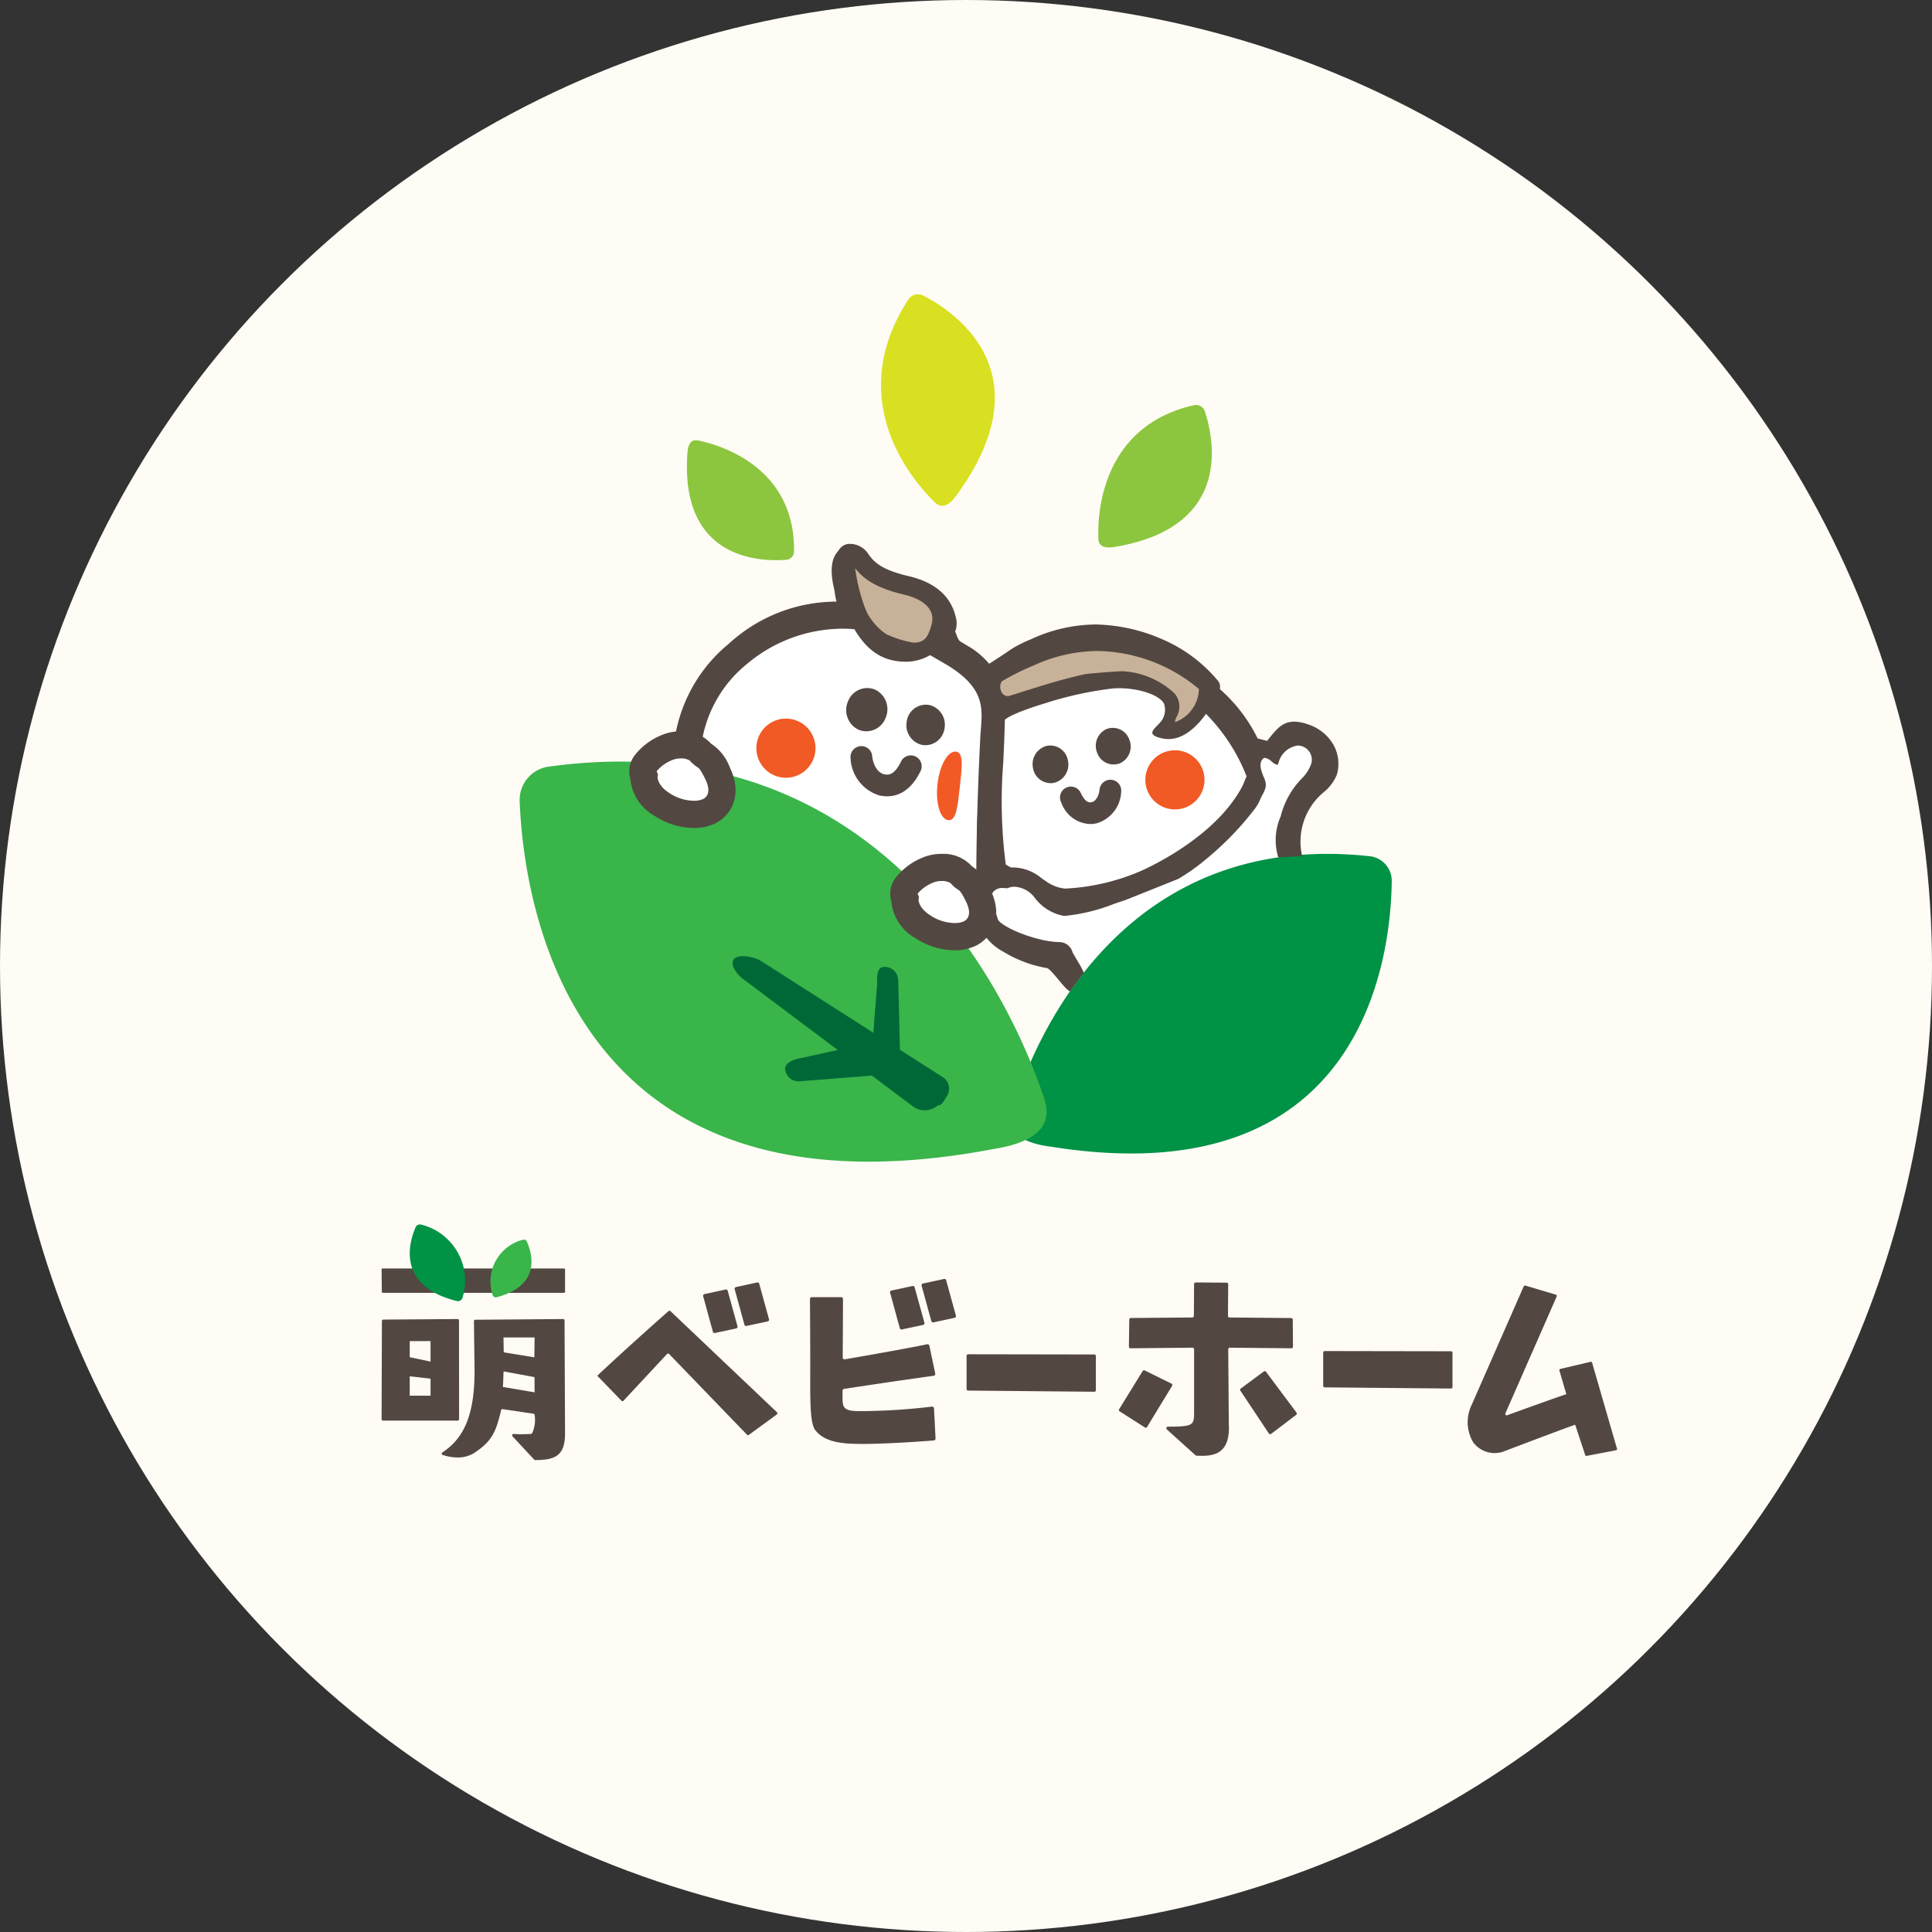<svg xmlns="http://www.w3.org/2000/svg" xmlns:xlink="http://www.w3.org/1999/xlink" width="174" height="174" viewBox="0 0 174 174">
  <rect x="0" y="0" width="174" height="174" fill="#333333" stroke="none"/>
  <defs>
    <clipPath id="clip-path">
      <path id="Clip_34" data-name="Clip 34" d="M0,0H10.244V19.056H0Z" fill="none"/>
    </clipPath>
    <clipPath id="clip-path-2">
      <path id="Clip_2" data-name="Clip 2" d="M0,0H16.522V2.193H0Z" fill="none"/>
    </clipPath>
    <clipPath id="clip-path-3">
      <path id="Clip_7" data-name="Clip 7" d="M0,0H11.106V12.7H0Z" fill="none"/>
    </clipPath>
    <clipPath id="clip-path-4">
      <path id="Clip_12" data-name="Clip 12" d="M0,0H4.943V6.915H0Z" fill="none"/>
    </clipPath>
  </defs>
  <g id="Group_2" data-name="Group 2" transform="translate(-58 -745)">
    <circle id="Oval" cx="87" cy="87" r="87" transform="translate(58 745)" fill="#fffcf5"/>
    <g id="Group_1" data-name="Group 1" transform="translate(-104 217)">
      <g id="Group_54" data-name="Group 54" transform="translate(208.802 554.5)">
        <path id="Fill_1" data-name="Fill 1" d="M29.575,7.782c-1.441-.48-2.306.063-3.363,1.152-.5.515-1.99.51-2.288,1.1C21.492,2.949,14.984-1.18,7.646.3,5.665.7,4.738,1.732,3.611,2.219,2.19,2.834.933,3.368.94,4.563.98,11.372-1.088,16.309.788,20.858c-.707.6-.108,2.722.158,3.707.323,1.2,4.425,3.479,7.188,4.19,3.777,1.946,8.956,2.586,15.186-.1,8.46-3.645,7.036,3.089,6.442-5.3a5.057,5.057,0,0,0-1.546-3.735c-.691-1.911-1.018-4.043,2.6-7.9,1.06-1.129.2-3.458-1.244-3.938" transform="translate(41.562 31.773)" fill="#fff"/>
        <path id="Fill_3" data-name="Fill 3" d="M.125,2.267a1.57,1.57,0,0,0,2.054.927,1.656,1.656,0,0,0,.828-2.15A1.571,1.571,0,0,0,.953.117a1.656,1.656,0,0,0-.828,2.15" transform="translate(51.892 39.047)" fill="#534741"/>
        <path id="Fill_5" data-name="Fill 5" d="M1.036,4.77A2.663,2.663,0,1,0,.555,1.036,2.662,2.662,0,0,0,1.036,4.77" transform="translate(56.35 41.072)" fill="#f15a24"/>
        <path id="Fill_7" data-name="Fill 7" d="M1.936,3.366a1.7,1.7,0,0,0,1.244-2.01A1.615,1.615,0,0,0,1.279.036,1.7,1.7,0,0,0,.034,2.045a1.615,1.615,0,0,0,1.9,1.321" transform="translate(46.199 40.636)" fill="#534741"/>
        <path id="Fill_9" data-name="Fill 9" d="M2.693,3.989A2.857,2.857,0,0,1,.1,2.069.979.979,0,1,1,1.86,1.217c.44.91.787.84.993.8.233-.047.608-.389.688-1.14a.979.979,0,0,1,1.947.208A3.086,3.086,0,0,1,3.241,3.934a2.779,2.779,0,0,1-.548.056" transform="translate(48.686 43.724)" fill="#534741"/>
        <path id="Fill_11" data-name="Fill 11" d="M.132,23.131C2.621,14.936,11.1-2.085,32.311.211a2.225,2.225,0,0,1,1.981,2.238c-.075,6.8-2.5,28.436-30.7,23.921-1.981-.249-4.158-.983-3.462-3.24" transform="translate(44.249 50.402)" fill="#009245"/>
        <path id="Fill_13" data-name="Fill 13" d="M27.322,23.733c-2.223,4.841-5.909,6.861-16.932,2.111C2.144,22.291.266,17.054.036,14.039-.649,5.081,8.609-1.782,17.5.412A22.343,22.343,0,0,1,23.781,3.26C28.55,6,27.8,8.743,27.686,10.978c-.388,7.41-.365,12.755-.365,12.755" transform="translate(15.029 28.898)" fill="#fff"/>
        <path id="Fill_15" data-name="Fill 15" d="M1.247,5.851C.573,4.552-.634-.007.406,0,1.827.009.879,1.809,5.487,2.879c1.743.4,3.228,1.4,3.2,3.065A3.138,3.138,0,0,1,5.386,8.9c-1.8-.03-3.035-.92-4.139-3.05" transform="translate(29.336 23.338)" fill="#c7b299"/>
        <path id="Fill_17" data-name="Fill 17" d="M21.628,36.188c-2.685,0-6.119-.917-10.5-2.8a20.272,20.272,0,0,1-8.692-6.514,12.479,12.479,0,0,1-2.4-6.321A13.745,13.745,0,0,1,5.067,8.963,14.358,14.358,0,0,1,14.731,5.2a5.417,5.417,0,0,1-.144-.725c-.027-.178-.055-.362-.1-.542-.5-2.2.108-2.944.367-3.262a1.084,1.084,0,0,0,.079-.1A1.142,1.142,0,0,1,15.92,0h.023a2,2,0,0,1,1.7.983c.425.559,1.006,1.324,3.566,1.919,2.389.555,3.823,1.8,4.264,3.7A2.04,2.04,0,0,1,25.415,7.9c.055.125.1.24.145.342a1.49,1.49,0,0,0,.265.512l.671.405a7.227,7.227,0,0,1,3.129,3.519,6.8,6.8,0,0,1,.112,3.153c-.04.312-.077.608-.1.906l0,.039c-.016.2-.031.4-.041.591a109.532,109.532,0,0,0-.116,11.292c0,.024,0,.038,0,.041l-.366,1.084-.569.363c-.161.351-.308.74-.464,1.152a10.957,10.957,0,0,1-1.407,2.833A4.88,4.88,0,0,1,23.619,36,10.208,10.208,0,0,1,21.628,36.188ZM15.314,7.639a13.434,13.434,0,0,0-8.666,3.192,11.325,11.325,0,0,0-4.169,9.531c.474,6.188,6.884,9.6,9.618,10.774,4.069,1.754,7.188,2.606,9.533,2.606,3.2,0,4.589-1.545,5.691-3.864,0-1.339.034-6.2.367-12.548.011-.217.028-.433.048-.692.153-1.958.3-3.807-3.342-5.9l-.548-.318-.152-.088-.541-.312a4.265,4.265,0,0,1-2.177.595H20.9c-1.97-.033-3.376-.937-4.56-2.929C15.948,7.653,15.621,7.639,15.314,7.639Zm1.094-5.455h0A16.79,16.79,0,0,0,17.131,5.3a7.45,7.45,0,0,0,.408,1.014,5.719,5.719,0,0,0,1.655,1.812,9.893,9.893,0,0,0,2.482.774c1.066,0,1.328-.637,1.607-1.6a1.944,1.944,0,0,0,.08-.511c.025-1.462-1.767-2.037-2.538-2.216-2.75-.639-3.775-1.565-4.416-2.386Z" transform="translate(13.805 22.482)" fill="#534741"/>
        <path id="Fill_19" data-name="Fill 19" d="M3.551,2.677A1.854,1.854,0,0,1,1.126,3.772,1.955,1.955,0,0,1,.148,1.233,1.855,1.855,0,0,1,2.573.139a1.955,1.955,0,0,1,.978,2.538" transform="translate(29.414 35.458)" fill="#534741"/>
        <path id="Fill_21" data-name="Fill 21" d="M4.29,4.77a2.663,2.663,0,1,1,.481-3.735A2.662,2.662,0,0,1,4.29,4.77" transform="translate(21.317 38.22)" fill="#f15a24"/>
        <path id="Fill_23" data-name="Fill 23" d="M1.022,6.173C.293,6.092-.145,4.645.044,2.942S.977-.077,1.706,0s.542,1.458.353,3.162S1.751,6.254,1.022,6.173" transform="translate(37.585 41.192)" fill="#f15a24"/>
        <path id="Fill_25" data-name="Fill 25" d="M1.375,3.621A1.826,1.826,0,0,1,.037,1.459,1.737,1.737,0,0,1,2.083.038,1.825,1.825,0,0,1,3.421,2.2,1.737,1.737,0,0,1,1.375,3.621" transform="translate(34.832 36.96)" fill="#534741"/>
        <path id="Fill_27" data-name="Fill 27" d="M3.294,4.519a3.349,3.349,0,0,1-.66-.068A3.669,3.669,0,0,1,.006,1.083.979.979,0,0,1,1.953.875c.108,1.012.63,1.569,1.069,1.657.31.063.89.181,1.529-1.143a.979.979,0,0,1,1.763.852c-.871,1.8-2.033,2.278-3.019,2.278" transform="translate(29.794 40.697)" fill="#534741"/>
        <path id="Fill_29" data-name="Fill 29" d="M47.25,30.354C43.546,19.311,31.359-3.5,2.608.455A3.026,3.026,0,0,0,0,3.575c.368,9.239,4.511,38.56,42.668,31.319,2.684-.416,5.614-1.5,4.58-4.54" transform="translate(0 42.09)" fill="#39b54a"/>
        <path id="Fill_31" data-name="Fill 31" d="M.008,12.032C-.1,8.829.838,1.775,8.628.02A.832.832,0,0,1,9.6.573c.8,2.417,2.557,10.372-7.974,12.187-.732.152-1.591.155-1.618-.728" transform="translate(52.108 9.971)" fill="#8cc63f"/>
        <g id="Group_35" data-name="Group 35" transform="translate(32.547 0)">
          <path id="Clip_34-2" data-name="Clip 34" d="M0,0H10.244V19.056H0Z" fill="none"/>
          <g id="Group_35-2" data-name="Group 35" clip-path="url(#clip-path)">
            <path id="Fill_33" data-name="Fill 33" d="M2.445.491A1.038,1.038,0,0,1,3.783.109c2.751,1.413,11.035,6.836,3.13,17.836-.528.787-1.295,1.557-2.064.8C2.049,16.032-3.054,8.991,2.445.491Z" transform="translate(0 0)" fill="#d9e021"/>
          </g>
        </g>
        <path id="Fill_36" data-name="Fill 36" d="M1.011.022C3.819.6,9.754,2.9,9.645,10.036a.745.745,0,0,1-.685.73c-2.268.185-9.554.047-8.922-9.49C.06.608.238-.139,1.011.022" transform="translate(15.064 13.148)" fill="#8cc63f"/>
        <path id="Fill_38" data-name="Fill 38" d="M.1,2.824A2.939,2.939,0,0,0,1.716,5.359a4.519,4.519,0,0,0,4.317.586c.765-.416,1.6-1.519.7-3.383C5.861.774,5.689,1.246,5.151.617A2.887,2.887,0,0,0,2.141.254C1.156.708-.409,1.7.1,2.824" transform="translate(11.095 40.587)" fill="#fff"/>
        <path id="Fill_40" data-name="Fill 40" d="M5.805,8.707A6.5,6.5,0,0,1,2.28,7.61,4.248,4.248,0,0,1,.1,4.275,2.355,2.355,0,0,1,.494,2.16,5.824,5.824,0,0,1,2.854.366,4.362,4.362,0,0,1,4.642,0,3.462,3.462,0,0,1,7.307,1.044a.615.615,0,0,0,.18.148A4.32,4.32,0,0,1,9.056,3.25c1.151,2.368.22,4.214-1.212,4.993A4.346,4.346,0,0,1,5.805,8.707ZM4.624,2.445h0a1.835,1.835,0,0,0-.745.143A3.467,3.467,0,0,0,2.465,3.6l.125.284-.043.259c.006.125.082.782,1.058,1.41a4.078,4.078,0,0,0,2.208.7,1.951,1.951,0,0,0,.861-.164c.308-.167.741-.62.18-1.774-.439-.9-.585-1-.7-1.076a2.977,2.977,0,0,1-.706-.609,1.482,1.482,0,0,0-.823-.189Z" transform="translate(9.869 39.364)" fill="#534741"/>
        <path id="Fill_42" data-name="Fill 42" d="M.1,2.813A2.927,2.927,0,0,0,1.71,5.338a4.5,4.5,0,0,0,4.3.584c.762-.415,1.6-1.514.694-3.37C5.838.771,5.667,1.241,5.131.614a2.876,2.876,0,0,0-3-.361C1.152.705-.408,1.7.1,2.813" transform="translate(34.6 51.625)" fill="#fff"/>
        <path id="Fill_44" data-name="Fill 44" d="M5.787,8.683A6.484,6.484,0,0,1,2.273,7.59,4.237,4.237,0,0,1,.1,4.264,2.35,2.35,0,0,1,.493,2.154,5.805,5.805,0,0,1,2.846.365,4.347,4.347,0,0,1,4.628,0,3.455,3.455,0,0,1,7.287,1.041a.609.609,0,0,0,.178.146A4.306,4.306,0,0,1,9.03,3.239c1.148,2.362.22,4.2-1.209,4.98A4.333,4.333,0,0,1,5.787,8.683ZM4.61,2.445a1.815,1.815,0,0,0-.739.142,3.473,3.473,0,0,0-1.405,1l.127.285-.046.257c.008.175.109.793,1.051,1.4a4.059,4.059,0,0,0,2.2.7,1.935,1.935,0,0,0,.855-.163c.305-.166.735-.615.178-1.761-.437-.9-.582-.994-.7-1.069a3,3,0,0,1-.7-.607A1.476,1.476,0,0,0,4.61,2.445Z" transform="translate(33.373 50.402)" fill="#534741"/>
        <path id="Fill_46" data-name="Fill 46" d="M8.4,32.126h0c-.182,0-.628-.534-1.059-1.048-.418-.5-.85-1.014-1.04-1.045a11.007,11.007,0,0,1-3.875-1.445,4.835,4.835,0,0,1-2.29-2.543,3.517,3.517,0,0,1,.55-3.051c-.907-2.681-.709-5.72-.5-8.938.052-.8.106-1.622.144-2.455C.411,9.763.5,7.862.487,5.9.474,3.83,2.068,2.874,3.459,2.272l.034-.014a7.308,7.308,0,0,0,.961-.551A9.144,9.144,0,0,1,7.772.26,13.358,13.358,0,0,1,10.4,0,16.809,16.809,0,0,1,21.39,4.5a14.3,14.3,0,0,1,3.9,4.866s0,0,.011,0a3.313,3.313,0,0,1,.408.1h.005l.013,0a3.17,3.17,0,0,0,.4.1c.006,0,.01,0,.011,0l.168-.208c.683-.847,1.222-1.516,2.272-1.516a3.713,3.713,0,0,1,1.166.218,4.135,4.135,0,0,1,2.336,1.807,3.538,3.538,0,0,1,.336,2.758A3.965,3.965,0,0,1,31.3,14.141a5.781,5.781,0,0,0-2.011,5.8l-2.147.125a5.285,5.285,0,0,1,.2-3.654c.008-.018.013-.029.014-.032a7.448,7.448,0,0,1,1.873-3.389,3.546,3.546,0,0,0,.86-1.3,1.273,1.273,0,0,0-.809-1.634,1.224,1.224,0,0,0-.387-.063,2.081,2.081,0,0,0-1.748,1.628c-.022.067-.059.1-.115.1a1.082,1.082,0,0,1-.456-.269l-.052-.041a1.187,1.187,0,0,0-.581-.31.225.225,0,0,0-.16.063c-.448.424-.174,1.111.045,1.663a1.757,1.757,0,0,1,.2.771,2.246,2.246,0,0,1-.329.858l-.008.012c-.078.158-.135.284-.186.4a3.781,3.781,0,0,1-.539.906,27.442,27.442,0,0,1-4.449,4.554,18.234,18.234,0,0,1-2.361,1.664c-.066.034-4.825,1.94-4.9,1.961-.223.065-.541.174-.908.3a16.352,16.352,0,0,1-4.4,1.077l-.137,0a4.241,4.241,0,0,1-2.62-1.651,2.44,2.44,0,0,0-1.8-.971,1.568,1.568,0,0,0-.462.068,1.38,1.38,0,0,0-.164.062l-.017.007c-.117-.011-.227-.016-.329-.016a1.088,1.088,0,0,0-.954.347c-.3.427-.026,1.174.214,1.833.081.222.158.432.207.615.168.6,3.091,1.922,5.3,2.061l.07,0c.062,0,.126.009.189.01a1.226,1.226,0,0,1,1.162.9c.012.044.186.341.388.686a11.044,11.044,0,0,1,.643,1.169L8.762,31.61c-.123.175-.357.509-.365.516Zm1.945-29.67a10.59,10.59,0,0,0-2.087.2A6.771,6.771,0,0,0,5.767,3.771a9.29,9.29,0,0,1-1.3.732l-.034.015-.006,0c-.888.385-1.9.821-1.893,1.2.012,2.012-.076,3.949-.162,5.821v0A44.029,44.029,0,0,0,2.6,20.715c.022.013.446.258.468.258a4.094,4.094,0,0,1,2.722.942c.137.1.267.191.4.279a3.577,3.577,0,0,0,1.707.679l.108,0a19.6,19.6,0,0,0,6.686-1.55c1.146-.505,6.978-3.256,9.285-7.8.061-.165.164-.43.311-.756a16.557,16.557,0,0,0-4.523-6.441A14.64,14.64,0,0,0,10.342,2.455Z" transform="translate(41.181 30.652)" fill="#534741"/>
        <path id="Fill_48" data-name="Fill 48" d="M.077,5.2.513,6.4s7.553-2.515,10.66-2.723c4.87-.326,5.963,2.106,4.282,4.238,2.205.219,3.963-3.854,3.963-3.854s-7-6.936-16.322-2.675L0,3.415Z" transform="translate(43.027 31.086)" fill="#c7b299"/>
        <path id="Fill_50" data-name="Fill 50" d="M16.614,10.32a2.575,2.575,0,0,1-.259-.013c-.265-.026-1.05-.168-1.178-.469-.091-.214.177-.484.392-.7a2.829,2.829,0,0,0,.2-.213,1.713,1.713,0,0,0,.439-1.8c-.4-.763-2.212-1.384-4.035-1.384-.179,0-.358.006-.533.018A31.9,31.9,0,0,0,5.6,7.066c-2.32.7-3.823,1.364-3.828,1.687,0,.092-.055.139-.159.139a1.329,1.329,0,0,1-.7-.329.857.857,0,0,1-.239-.847L.965,6.635.243,5.385C.007,4.977-.151,3.935.224,3.69.3,3.644,1.977,2.574,2.429,2.238a11.5,11.5,0,0,1,1.75-.886L4.2,1.344A14.052,14.052,0,0,1,10.052,0a15.632,15.632,0,0,1,6.031,1.344,13.356,13.356,0,0,1,4.879,3.6l.044.051a.851.851,0,0,1,.184.948C21,6.389,19.221,10.32,16.614,10.32ZM12.423,4.207h0a7.4,7.4,0,0,1,4.77,2.039,1.845,1.845,0,0,1,.15,2.077,1.614,1.614,0,0,0-.15.479,3.261,3.261,0,0,0,2.161-2.993,14.543,14.543,0,0,0-9.106-3.42A13.911,13.911,0,0,0,4.5,3.679,22.235,22.235,0,0,0,1.6,5.122a.929.929,0,0,0-.043.906.632.632,0,0,0,.569.423.688.688,0,0,0,.123-.011L3.017,6.2C5.118,5.535,7.1,4.91,9.062,4.483,9.379,4.415,12.135,4.207,12.423,4.207Z" transform="translate(41.82 29.742)" fill="#534741"/>
        <path id="Fill_52" data-name="Fill 52" d="M18.931,10.9,15.07,8.429l-.159-6.276A1.226,1.226,0,0,0,13.657.961c-.675.017-.659.863-.642,1.538l-.343,4.4L2.563.434C1.993.07.453-.264.09.306S.551,1.822,1.121,2.186l8.346,6.26-3.221.713c-.667.106-1.617.417-1.51,1.085a1.222,1.222,0,0,0,1.4,1.016l6.405-.508,3.612,2.709a1.789,1.789,0,0,0,2.32-.018c.4,0,.6-.491.829-.856a1.224,1.224,0,0,0-.372-1.69" transform="translate(19.18 59.616)" fill="#006837"/>
      </g>
      <g id="Group_38" data-name="Group 38" transform="translate(196.367 638.276)">
        <g id="Group_3" data-name="Group 3" transform="translate(0 3.966)">
          <path id="Clip_2-2" data-name="Clip 2" d="M0,0H16.522V2.193H0Z" fill="none"/>
          <g id="Group_3-2" data-name="Group 3" clip-path="url(#clip-path-2)">
            <path id="Fill_1-2" data-name="Fill 1" d="M16.423,0a.1.1,0,0,1,.1.106v1.98a.1.1,0,0,1-.1.106H.12a.1.1,0,0,1-.1-.105L0,.107A.1.1,0,0,1,.1,0Z" transform="translate(0 0)" fill="#534741"/>
          </g>
        </g>
        <path id="Fill_4" data-name="Fill 4" d="M6.843,9.146H.136A.137.137,0,0,1,0,9.009L.029.185A.136.136,0,0,1,.164.049L6.834,0a.136.136,0,0,1,.1.04.134.134,0,0,1,.04.1L6.979,9.01a.135.135,0,0,1-.135.136ZM2.535,5.158V6.9H4.409V5.372Zm0-3.171V3.437l1.874.394V1.987Z" transform="translate(0 8.52)" fill="#534741"/>
        <g id="Group_8" data-name="Group 8" transform="translate(5.417 8.52)">
          <path id="Clip_7-2" data-name="Clip 7" d="M0,0H11.106V12.7H0Z" fill="none"/>
          <g id="Group_8-2" data-name="Group 8" clip-path="url(#clip-path-3)">
            <path id="Fill_6" data-name="Fill 6" d="M8.418,12.7a.128.128,0,0,1-.094-.041l-1.954-2.1a.13.13,0,0,1-.016-.138.121.121,0,0,1,.11-.071h.007c.322.017.513.024.678.024.121,0,.226,0,.371-.008.117,0,.262-.009.46-.013a.235.235,0,0,0,.172-.085,2.993,2.993,0,0,0,.217-1.623.128.128,0,0,0-.108-.117L5.487,8.113H5.468a.129.129,0,0,0-.124.1c-.48,2.051-.858,2.807-2.439,3.861a2.765,2.765,0,0,1-1.482.392A4.354,4.354,0,0,1,.087,12.24a.126.126,0,0,1-.031-.225c2.03-1.329,2.9-3.531,2.9-7.36L2.9.19A.124.124,0,0,1,2.936.1a.126.126,0,0,1,.09-.038L10.934,0a.127.127,0,0,1,.09.037.125.125,0,0,1,.037.089l.044,10.17C11.106,12.322,10.2,12.7,8.418,12.7ZM5.568,4.717c-.006.135-.011.281-.016.435-.011.331-.022.673-.049.963l2.86.485L8.355,5.23,5.568,4.717h0ZM5.561,1.656,5.583,3l2.758.447.022-1.787Z" transform="translate(0 0)" fill="#534741"/>
          </g>
        </g>
        <path id="Fill_9-2" data-name="Fill 9" d="M.157,4.972A3.888,3.888,0,0,1,2.876.016a.3.3,0,0,1,.369.158c.4.876,1.467,3.933-2.723,5.014a.3.3,0,0,1-.365-.216" transform="translate(9.834 1.366)" fill="#39b54a"/>
        <g id="Group_13" data-name="Group 13" transform="translate(2.535 0)">
          <path id="Clip_12-2" data-name="Clip 12" d="M0,0H4.943V6.915H0Z" fill="none"/>
          <g id="Group_13-2" data-name="Group 13" clip-path="url(#clip-path-4)">
            <path id="Fill_11-2" data-name="Fill 11" d="M4.758,6.591A5.2,5.2,0,0,0,1.049.021.424.424,0,0,0,.528.254C0,1.46-1.328,5.524,4.245,6.9a.424.424,0,0,0,.513-.312" transform="translate(0 0)" fill="#009245"/>
          </g>
        </g>
        <path id="Fill_14" data-name="Fill 14" d="M6.593.037a.134.134,0,0,0-.181,0C5.825.553,2.534,3.469,0,5.854c0,0,0,0,0,0L2.172,8.1a.134.134,0,0,0,.195,0L6.28,3.9a.135.135,0,0,1,.195,0l7.007,7.263a.134.134,0,0,0,.176.015l2.508-1.835a.134.134,0,0,0,.013-.206Z" transform="translate(19.424 7.772)" fill="#534741"/>
        <path id="Fill_16" data-name="Fill 16" d="M.885,3.806a.155.155,0,0,0,.182.11l1.914-.41A.155.155,0,0,0,3.1,3.315L2.218.114A.155.155,0,0,0,2.036,0L.122.413A.155.155,0,0,0,.006.6Z" transform="translate(28.954 5.859)" fill="#534741"/>
        <path id="Fill_18" data-name="Fill 18" d="M.885,3.806a.155.155,0,0,0,.182.11l1.914-.41A.155.155,0,0,0,3.1,3.315L2.218.114A.155.155,0,0,0,2.036,0L.122.413A.155.155,0,0,0,.006.6Z" transform="translate(31.792 5.225)" fill="#534741"/>
        <path id="Fill_20" data-name="Fill 20" d="M.885,3.806a.155.155,0,0,0,.182.11l1.914-.41A.155.155,0,0,0,3.1,3.315L2.218.114A.155.155,0,0,0,2.036,0L.122.413A.155.155,0,0,0,.006.6Z" transform="translate(45.789 5.542)" fill="#534741"/>
        <path id="Fill_22" data-name="Fill 22" d="M2.218.114A.155.155,0,0,0,2.036,0L.123.413A.155.155,0,0,0,.006.6l.88,3.2a.155.155,0,0,0,.182.11l1.913-.41A.155.155,0,0,0,3.1,3.314Z" transform="translate(48.627 4.909)" fill="#534741"/>
        <path id="Fill_24" data-name="Fill 24" d="M11.509.019.136,0A.136.136,0,0,0,0,.135v3a.135.135,0,0,0,.134.135l11.373.106a.135.135,0,0,0,.137-.135V.154a.135.135,0,0,0-.135-.135" transform="translate(52.685 11.692)" fill="#534741"/>
        <path id="Fill_26" data-name="Fill 26" d="M11.509.019.135,0A.135.135,0,0,0,0,.135v3a.135.135,0,0,0,.134.135l11.373.106a.135.135,0,0,0,.137-.135V.154a.135.135,0,0,0-.135-.135" transform="translate(84.803 11.403)" fill="#534741"/>
        <path id="Fill_28" data-name="Fill 28" d="M4.731,1.2,2.32.015a.141.141,0,0,0-.183.053L.021,3.5A.142.142,0,0,0,.066,3.7L2.337,5.147a.142.142,0,0,0,.2-.046L4.79,1.4a.142.142,0,0,0-.058-.2" transform="translate(66.407 13.135)" fill="#534741"/>
        <path id="Fill_30" data-name="Fill 30" d="M9.087,5.874l5.546.055a.142.142,0,0,0,.143-.143l-.017-2.44a.142.142,0,0,0-.141-.141l-5.553-.05a.142.142,0,0,1-.141-.143L8.942.16A.142.142,0,0,0,8.8.018L6.013,0A.142.142,0,0,0,5.87.141L5.852,3.014a.142.142,0,0,1-.141.141L.175,3.2a.142.142,0,0,0-.141.14L0,5.785a.142.142,0,0,0,.143.144l5.584-.055a.142.142,0,0,1,.143.142l0,5.737c0,1.12-.122,1.228-2.356,1.236a.142.142,0,0,0-.095.247l2.578,2.326a.142.142,0,0,0,.088.036c1.349.065,3.071.029,2.914-2.841l-.052-6.74a.142.142,0,0,1,.143-.143" transform="translate(67.304 5.225)" fill="#534741"/>
        <path id="Fill_32" data-name="Fill 32" d="M2.333.057a.142.142,0,0,0-.2-.029L.058,1.564a.142.142,0,0,0-.034.193L2.59,5.615a.142.142,0,0,0,.2.034l2.26-1.717a.142.142,0,0,0,.028-.2Z" transform="translate(77.321 13.214)" fill="#534741"/>
        <path id="Fill_34" data-name="Fill 34" d="M13.434,14.655,11.2,6.933a.13.13,0,0,0-.175-.055l-2.7.634a.13.13,0,0,0-.054.178l.613,2.1c-.437.114-5.358,1.9-5.358,1.9a.13.13,0,0,1-.128-.187L8.009,1a.13.13,0,0,0-.08-.182L5.2.005a.13.13,0,0,0-.154.068l-4.7,10.7a3.555,3.555,0,0,0,.144,3.338,2.41,2.41,0,0,0,2.651.868S9.667,12.5,9.682,12.539l.9,2.722a.13.13,0,0,0,.177.071l2.62-.5a.13.13,0,0,0,.059-.179" transform="translate(97.817 5.503)" fill="#534741"/>
        <path id="Fill_36-2" data-name="Fill 36" d="M11.283,6.877l-.53-2.511a.164.164,0,0,0-.195-.127C8.96,4.583,4.2,5.417,3.142,5.595a.164.164,0,0,1-.191-.163L2.977.165A.164.164,0,0,0,2.813,0H.164A.163.163,0,0,0,0,.165C.006.821.026,3.347.026,5.989.026,9.062-.041,11.34.5,12c.831,1.043,2.318,1.217,4.192,1.217,1.695,0,4.435-.147,6.469-.315a.164.164,0,0,0,.15-.172l-.138-2.72a.165.165,0,0,0-.183-.155,55.108,55.108,0,0,1-6.433.406c-.812,0-1.217-.058-1.449-.328-.154-.193-.174-.483-.174-1.024l0-.486a.165.165,0,0,1,.14-.162c3.879-.6,7.276-1.074,8.068-1.184a.164.164,0,0,0,.138-.2" transform="translate(38.579 6.551)" fill="#534741"/>
      </g>
    </g>
  </g>
</svg>
